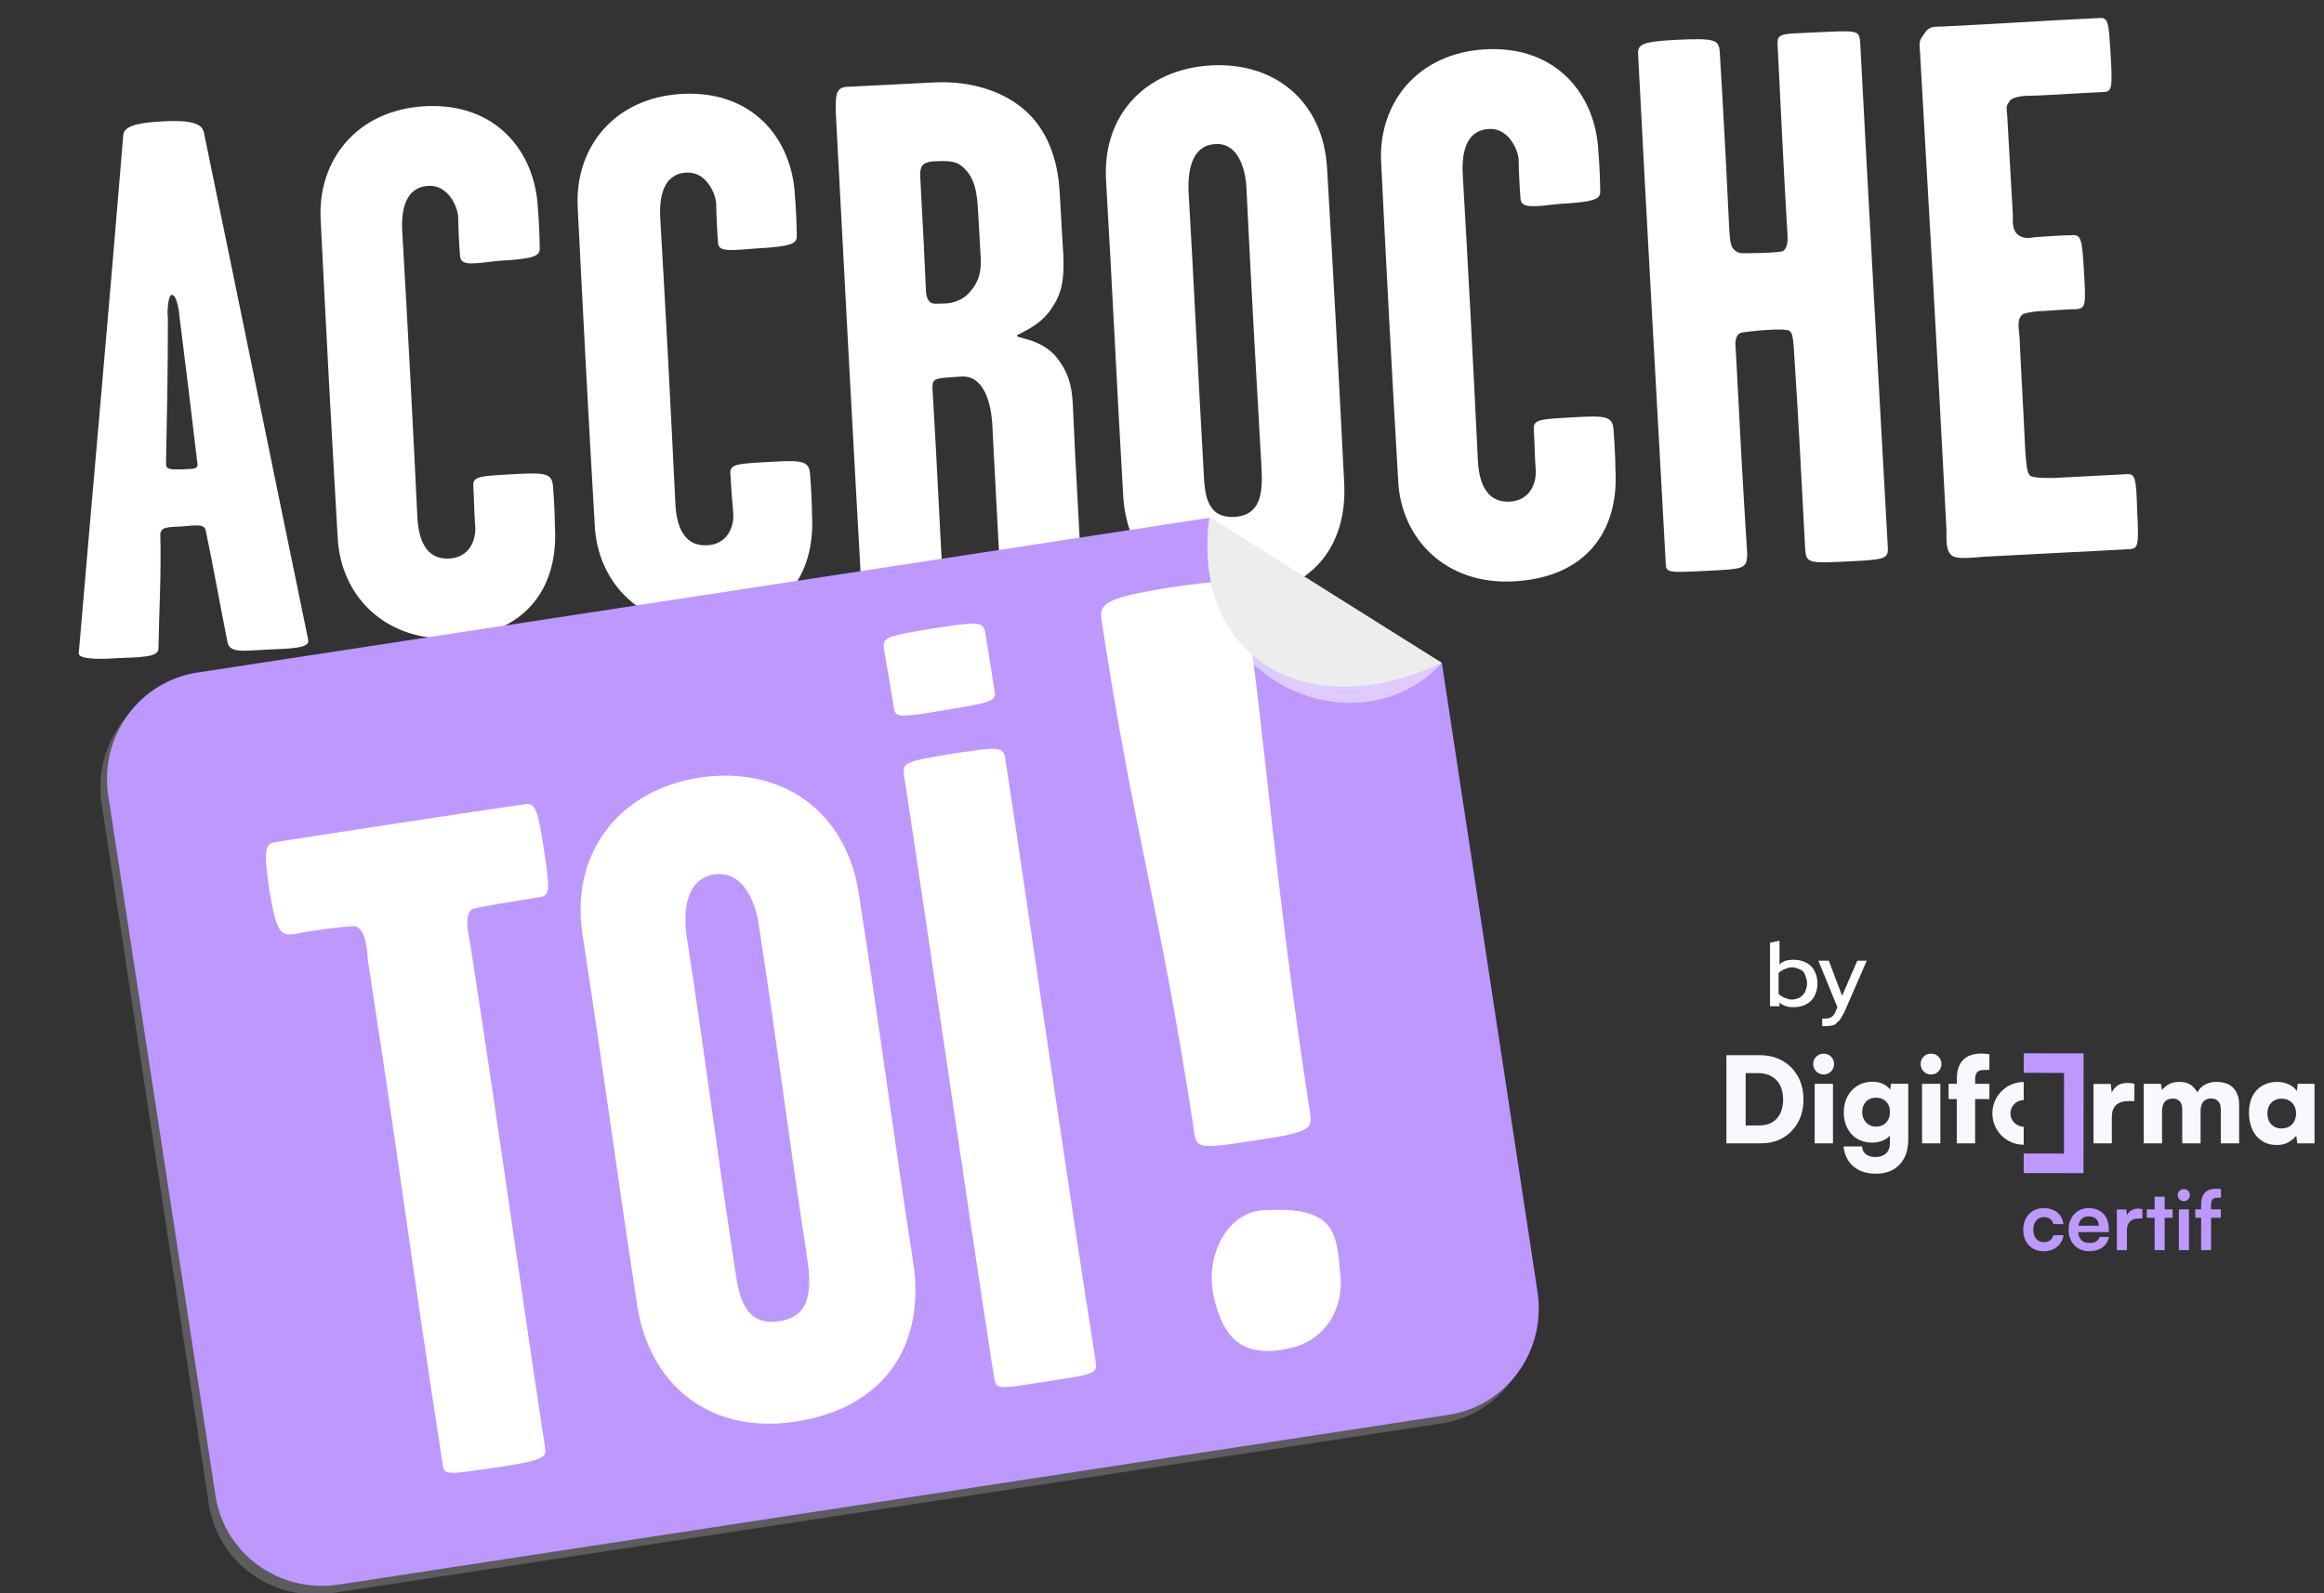 <svg width="245" height="168" viewBox="0 0 245 168" fill="none" xmlns="http://www.w3.org/2000/svg">
<rect x="0" y="0" width="245" height="168" fill="#333333" stroke="none"/>
<g clip-path="url(#clip0_3635_2)">
<path d="M186.6 106.099V99.399L187.6 99.199V101.699C188 101.299 188.5 101.199 189.1 101.199C189.6 101.199 190 101.299 190.4 101.499C190.8 101.699 191.1 101.999 191.3 102.399C191.5 102.799 191.6 103.199 191.6 103.699C191.6 104.199 191.5 104.599 191.3 104.999C191.1 105.399 190.8 105.699 190.4 105.899C190 106.099 189.6 106.199 189.1 106.199C188.8 106.199 188.6 106.199 188.3 106.099C188 105.999 187.8 105.899 187.6 105.699V106.099H186.6ZM188.9 105.399C189.2 105.399 189.5 105.299 189.7 105.199C189.9 105.099 190.1 104.899 190.3 104.599C190.4 104.299 190.5 104.099 190.5 103.699C190.5 103.299 190.4 103.099 190.3 102.799C190.2 102.499 190 102.299 189.7 102.199C189.5 102.099 189.2 101.999 188.9 101.999C188.6 101.999 188.4 102.099 188.1 102.199C187.9 102.299 187.7 102.399 187.5 102.599V104.799C187.7 104.999 187.9 105.099 188.1 105.199C188.4 105.299 188.6 105.399 188.9 105.399Z" fill="white"/>
<path d="M192.599 108.199C192.499 108.199 192.399 108.199 192.299 108.199C192.199 108.199 192.099 108.199 192.099 108.199V107.399C192.199 107.399 192.399 107.399 192.499 107.399C192.899 107.399 193.299 107.199 193.499 106.699L193.699 106.199L191.699 101.299H192.799L194.199 104.999L195.799 101.299H196.799L194.399 106.799C194.199 107.099 194.099 107.399 193.899 107.599C193.699 107.799 193.499 107.999 193.299 108.099C193.199 108.099 192.899 108.199 192.599 108.199Z" fill="white"/>
<path d="M16.7 68.4C16.7 69.3 14.9 69.3 12.3 69.4C11.1 69.5 8.3 69.6 8.3 68.9C10.1 47.8 11.4 33.7 13 14.2C13.1 13.1 15.3 12.9 17.1 12.8C19.1 12.7 21.3 12.7 21.5 14C25.7 34.3 28.2 46.7 32.5 67.5C32.7 68.4 30.3 68.4 28.1 68.5C25.8 68.6 24.3 68.9 24 67.8C23.1 63.3 22.6 60.3 21.7 56C21.6 55.2 20.6 55.4 19.3 55.5C17.8 55.6 17 55.5 16.9 56.3C17 60.7 16.8 63.7 16.7 68.4ZM17.5 48.9C17.5 49.5 17.9 49.5 19.1 49.5C20.1 49.4 21 49.6 20.8 48.8C20.1 42.9 19.7 39.5 18.9 33.2C18.9 32.8 18.6 31 18.1 31.1C17.7 31.1 17.6 33.1 17.7 33.5C17.7 39.7 17.6 43.7 17.5 48.9Z" fill="white"/>
<path d="M48.5 26.999C48.4 25.899 48.3 23.599 48.3 22.799C48.2 21.699 47.2 19.499 45.2 19.599C42.7 19.699 42.3 22.199 42.4 24.299C43 34.599 43.5 44.199 44 54.499C44.1 56.699 44.8 58.999 47.3 58.899C49.6 58.799 50.2 56.799 50.1 55.499C50 54.399 50 53.199 49.9 51.299C49.8 50.199 50.6 50.199 54.1 49.999C57.5 49.799 58.2 49.899 58.3 51.299C58.4 52.499 58.5 54.399 58.5 55.499C58.9 62.099 55.3 66.899 47.8 67.299C40.6 67.699 35.9 62.799 35.6 56.699C34.9 44.699 34.4 35.099 33.8 23.099C33.5 16.899 37.6 11.599 44.8 11.199C52.3 10.799 56.4 15.999 56.7 21.899C56.8 22.899 56.9 25.299 56.9 26.199C56.9 26.999 56.3 27.299 52.6 27.499C49.9 27.799 48.6 28.099 48.5 26.999Z" fill="white"/>
<path d="M75.7 25.601C75.6 24.501 75.5 22.201 75.5 21.401C75.4 20.301 74.4 18.101 72.4 18.201C69.9 18.301 69.5 20.801 69.6 22.901C70.2 33.201 70.7 42.801 71.2 53.101C71.3 55.301 72 57.601 74.5 57.501C76.8 57.401 77.4 55.401 77.3 54.101C77.2 53.001 77.1 51.801 77 50.001C76.9 48.901 77.7 48.901 81.2 48.701C84.6 48.501 85.3 48.601 85.4 50.001C85.5 51.201 85.6 53.101 85.6 54.201C86 60.801 82.4 65.601 74.9 66.001C67.7 66.401 63 61.501 62.7 55.401C62 43.401 61.5 33.801 60.9 21.801C60.6 15.601 64.7 10.301 71.9 9.901C79.4 9.501 83.5 14.701 83.8 20.601C83.9 21.601 84 24.001 84 24.901C84 25.701 83.4 26.001 79.7 26.201C77.1 26.401 75.7 26.601 75.7 25.601Z" fill="white"/>
<path d="M114.1 62.599C114.2 63.9 113.6 63.9 109.8 64.1C106 64.299 105.6 64.4 105.6 62.999C105.2 56.499 104.8 48.3 104.6 44.599C104.4 41.8 103.4 39.599 101.4 39.7C98.6 39.9 98.3 39.8 98.3 40.9C98.8 49.2 99 54.3 99.5 63.2C99.6 64.7 98.9 64.799 94.9 64.999C91.6 65.2 91 65.2 90.9 63.499C90 47.599 88.9 27.099 88.1 11.7C88.1 10.899 88.1 10.1 88.3 9.7C88.7 9 89.3 9.2 90.4 9.1C92.2 9 96.2 8.8 98.3 8.7C101.7 8.5 105.3 9.3 107.9 11.499C110.4 13.6 111.5 16.799 111.7 20.099C111.9 23.2 111.9 23.899 112.1 26.899C112.2 29.2 112 30.799 111 32.3C109.7 34.499 107.2 35.2 107.2 35.4C107.2 35.7 109.8 35.7 111.4 37.7C112.5 39.099 113 40.4 113.1 42.7C113.4 49.9 113.8 55.499 114.1 62.599ZM103.1 22.099C103 20.399 102.8 18.899 101.7 17.799C101.1 17.2 100.6 16.899 98.8 17C98.1 17 97.5 17.099 97.2 17.5C97.1 17.7 97 18 97 18.399C97.4 25.899 97.4 25.899 97.6 30.299C97.6 31 97.7 31.599 98.1 31.899C98.4 32.099 98.9 32 99.6 32C100.3 32 101.6 31.7 102.4 30.599C103.4 29.399 103.4 28.2 103.4 27.399C103.3 25.5 103.2 23.899 103.1 22.099Z" fill="white"/>
<path d="M141.7 50.799C142.1 57.499 138.4 62.499 130.6 62.999C123.2 63.399 118.7 58.699 118.4 52.099C117.7 40.099 117.3 30.999 116.6 18.999C116.2 11.999 120.9 7.299 127.6 6.899C134.5 6.499 139.5 10.799 139.9 17.699C140.6 29.499 141.1 38.899 141.7 50.799ZM131.4 19.799C131.3 17.599 130.4 14.999 128.1 15.199C125.7 15.299 125.2 17.899 125.3 20.199C125.9 30.499 126.3 39.499 126.9 49.899C127 52.099 127.2 54.699 130.2 54.499C133 54.299 133.1 51.799 133 49.499C132.4 39.099 131.9 30.099 131.4 19.799Z" fill="white"/>
<path d="M160.299 20.999C160.199 19.899 160.099 17.599 160.099 16.799C159.999 15.699 158.999 13.499 156.999 13.599C154.499 13.699 154.099 16.199 154.199 18.299C154.799 28.599 155.299 38.199 155.799 48.499C155.899 50.699 156.599 52.999 159.099 52.899C161.399 52.799 161.999 50.799 161.899 49.499C161.799 48.399 161.799 47.199 161.699 45.299C161.599 44.199 162.399 44.199 165.899 43.999C169.299 43.799 169.999 43.899 170.099 45.299C170.199 46.499 170.299 48.399 170.299 49.499C170.699 56.099 167.099 60.899 159.599 61.299C152.399 61.699 147.699 56.799 147.399 50.699C146.699 38.699 146.199 29.099 145.599 17.099C145.299 10.899 149.399 5.599 156.599 5.199C164.099 4.799 168.199 9.999 168.499 15.899C168.599 16.899 168.699 19.299 168.699 20.199C168.699 20.999 168.099 21.299 164.399 21.499C161.699 21.799 160.399 21.999 160.299 20.999Z" fill="white"/>
<path d="M179.7 60.2C175.8 60.4 175.6 60.4 175.6 59.3C174.5 39.2 173.7 25.2 172.7 5.9C172.6 4.7 172.9 4.4 176.7 4.2C180.9 4 181.2 4.2 181.3 5.5C181.7 12.1 182 17.8 182.3 24.2C182.4 25.6 182.4 26.4 183.5 26.7C184.2 26.7 187 26.7 187.9 26.5C188.5 26.2 188.5 25.3 188.4 24.1C188 17.4 187.7 10.6 187.4 4.8C187.3 3.4 187.8 3.6 191.7 3.4C195.8 3.2 196 3.2 196.1 4.4C197.1 23.4 197.9 37.6 199 57.4C199.1 58.9 199.1 59 194.8 59.2C190.6 59.4 190.4 59.4 190.3 57.8C189.9 50.2 189.6 44.2 189.1 36.6C189 35.6 189 34.8 188.3 34.8C187.3 34.6 183.8 35 183.5 35.1C182.9 35.4 182.9 36.1 183 37.1C183.4 44.9 183.7 50.7 184.2 58.5C184.1 60 183.9 60 179.7 60.2Z" fill="white"/>
<path d="M205.8 58.6C205.1 58.1 205.2 56.9 205.2 55.9C204.2 36.7 203.5 24.5 202.4 5.3C202.3 4.3 202.4 4.2 202.9 3.5C203.3 2.8 203.9 2.8 204.7 2.8C209.1 2.6 216.9 2.1 221.3 1.9C222.3 1.8 222.3 2.5 222.5 5.6C222.7 9.2 222.7 9.7 221.7 9.7C219.5 9.8 215.2 10.1 213.7 10.1C213.1 10.1 212.1 10.3 211.9 10.6C211.5 11.2 211.5 11.1 211.6 12.1C211.9 17.5 211.9 17.3 212.2 22.7C212.2 23.4 212.1 24.3 212.8 24.8C213.4 25.2 213.9 25.1 214.6 25C216 24.9 217.7 24.8 218.4 24.8C219.4 24.7 219.5 25.2 219.7 28.7C219.9 32.1 219.9 32.5 218.9 32.6C218.3 32.6 216.7 32.7 215.3 32.8C214.5 32.8 213.6 33 213.3 33.1C212.6 33.6 212.8 34.4 212.9 35.5C213.2 41.9 213.2 41 213.5 47.4C213.6 48.4 213.6 50 214.1 50.2C214.5 50.4 215.6 50.4 216.5 50.4C218.7 50.3 221.9 50.1 224.1 50C225.1 49.9 225.2 50.3 225.3 53.8C225.5 57.5 225.4 57.8 224.6 57.9C221.2 58.1 212.7 58.5 209.2 58.7C207.8 58.8 206.4 59 205.8 58.6Z" fill="white"/>
<path opacity="0.2" d="M151.3 70.8L161.4 137.2C162.3 143.4 158.1 149.2 151.9 150.1L34.9 168C28.7 168.9 22.9 164.7 22 158.5L10.7 84.7C9.8 78.5 14 72.7 20.2 71.8L126.8 55.5L151.3 70.8Z" fill="white"/>
<path d="M152.001 69.9L162.101 136.3C163.001 142.5 158.801 148.3 152.601 149.2L35.601 167.1C29.401 168 23.601 163.8 22.701 157.6L11.401 83.8C10.501 77.6 14.701 71.8 20.901 70.9L127.501 54.6L152.001 69.9Z" fill="url(#paint0_linear_3635_2)"/>
<path d="M37.6 97.701C37.1 97.601 35.8 97.801 34.7 97.901C33.3 98.101 31.9 98.301 31 98.501C29.5 98.701 29.1 98.101 28.4 93.901C27.8 89.701 27.9 89.001 29 88.801C35.3 87.801 49.1 85.701 55.3 84.801C56.5 84.601 56.7 85.501 57.3 89.301C58 93.901 58 94.401 56.9 94.601C55.7 94.801 54.3 95.001 52.6 95.301C51.5 95.501 50.2 95.701 49.7 95.901C48.9 96.701 49.4 98.401 49.6 99.701C53 121.701 54.2 131.101 57.5 152.901C57.6 153.801 56.6 154.101 51.9 154.801C47.7 155.401 46.8 155.601 46.7 154.601C43.3 132.701 42.2 123.301 38.8 101.401C38.7 100.001 38.6 98.301 37.6 97.701Z" fill="white"/>
<path d="M83.9 149.901C74.7 151.301 68.5 145.901 67.2 137.801C64.9 122.801 63.7 113.401 61.4 98.501C60.1 89.801 65.4 83.301 73.7 82.001C82.3 80.701 89.1 85.401 90.5 94.001C92.8 108.701 94 118.401 96.3 133.301C97.5 141.601 93.5 148.401 83.9 149.901ZM75.3 92.201C72.3 92.701 72 96.001 72.4 98.801C74.4 111.701 75.5 120.901 77.5 133.901C77.9 136.701 78.5 139.901 82.2 139.301C85.7 138.801 85.5 135.501 85.1 132.701C83.1 119.701 82 110.501 80 97.601C79.6 94.801 78.2 91.801 75.3 92.201Z" fill="white"/>
<path d="M110.1 145.701C105.2 146.501 105 146.501 104.8 145.301C101.5 123.901 98.4 102.101 95.3 81.701C95.1 80.401 95.5 80.302 100.2 79.501C105.5 78.701 105.8 78.701 106 80.102C108.1 93.802 112.1 121.901 115.5 143.501C115.7 144.801 115.6 144.901 110.1 145.701Z" fill="white"/>
<path d="M99.5 74.9C94.6 75.7 94.4 75.7 94.2 74.5C93.5 70 93.9 72.7 93.2 68.5C93 67.2 93.4 67.1 98.1 66.3C103.4 65.5 103.7 65.5 103.9 66.9C104.8 72.6 104.4 69.8 104.8 72.6C105.1 73.9 105 74 99.5 74.9Z" fill="white"/>
<path d="M133.6 127.601C141 127.201 140.9 130.301 141.3 134.401C141.7 138.201 139.5 141.501 135.8 142.201C130.3 143.401 128.8 140.201 128 136.901C126.9 132.501 129.4 127.501 133.6 127.601ZM132 120.301C126.4 121.201 126.1 121.001 125.9 119.401C122.2 95.101 119.7 88.901 116.1 65.201C115.8 63.401 117.6 62.901 123 62.001C129.2 61.101 130.9 60.901 131.2 63.001C133.4 77.601 134.3 92.701 138.1 117.301C138.4 119.101 138.1 119.401 132 120.301Z" fill="white"/>
<g opacity="0.5">
<path d="M152.001 69.9L127.901 57.5C126.001 72 143.401 79.3 152.001 69.9Z" fill="white"/>
</g>
<path d="M152 69.9L127.5 54.5C125.5 69 137.4 76.7 152 69.9Z" fill="#EDEDED"/>
<g clip-path="url(#clip1_3635_2)">
<path d="M219.656 111.067L219.648 123.7L213.341 123.696L213.342 121.632L217.588 121.635L217.594 113.129L213.347 113.127L213.349 111.062L219.656 111.067Z" fill="#BE97FF"/>
<path d="M185.636 120.558H182V111.264H185.511C186.422 111.264 187.223 111.461 187.913 111.853C188.602 112.248 189.144 112.795 189.536 113.498C189.929 114.201 190.124 115.014 190.124 115.935C190.124 116.856 189.935 117.64 189.553 118.334C189.174 119.028 188.646 119.573 187.974 119.967C187.301 120.361 186.521 120.556 185.635 120.556L185.636 120.558ZM184.031 112.193V119.655L183.066 118.674H185.436C185.971 118.674 186.429 118.566 186.808 118.348C187.188 118.13 187.479 117.816 187.679 117.406C187.88 116.996 187.981 116.506 187.981 115.937C187.981 115.368 187.874 114.85 187.66 114.437C187.448 114.022 187.141 113.704 186.744 113.483C186.347 113.261 185.868 113.149 185.309 113.149H183.066L184.031 112.195V112.193Z" fill="#FBF7FF"/>
<path d="M192.257 113.298C191.947 113.298 191.686 113.191 191.474 112.977C191.261 112.764 191.153 112.502 191.153 112.192C191.153 111.881 191.26 111.623 191.474 111.414C191.686 111.204 191.947 111.1 192.257 111.1C192.567 111.1 192.815 111.204 193.029 111.414C193.241 111.623 193.349 111.883 193.349 112.192C193.349 112.5 193.243 112.764 193.029 112.977C192.815 113.189 192.559 113.298 192.257 113.298ZM191.305 120.558V114.278H193.236V120.558H191.305Z" fill="#FBF7FF"/>
<path d="M194.376 117.304C194.376 116.667 194.503 116.107 194.759 115.62C195.013 115.135 195.368 114.753 195.825 114.478C196.281 114.202 196.8 114.062 197.385 114.062C197.878 114.062 198.303 114.164 198.658 114.364C199.013 114.565 199.257 114.828 199.391 115.156L199.203 115.282L199.353 114.277H201.171V120.156C201.171 120.901 201.034 121.544 200.757 122.084C200.48 122.623 200.088 123.038 199.578 123.327C199.068 123.617 198.453 123.76 197.735 123.76C196.774 123.76 195.992 123.502 195.391 122.987C194.788 122.472 194.442 121.771 194.35 120.883H196.305C196.323 121.236 196.455 121.51 196.706 121.707C196.957 121.904 197.295 122.002 197.721 122.002C198.19 122.002 198.559 121.872 198.831 121.612C199.102 121.353 199.238 121.002 199.238 120.557V119.226L199.451 119.39C199.317 119.716 199.057 119.98 198.674 120.182C198.289 120.383 197.847 120.484 197.345 120.484C196.76 120.484 196.244 120.35 195.797 120.083C195.349 119.814 195.001 119.442 194.75 118.964C194.499 118.486 194.374 117.935 194.374 117.307L194.376 117.304ZM196.319 117.253C196.319 117.555 196.382 117.82 196.507 118.05C196.633 118.281 196.803 118.462 197.021 118.596C197.239 118.731 197.49 118.797 197.773 118.797C198.057 118.797 198.324 118.732 198.545 118.602C198.766 118.472 198.939 118.291 199.059 118.061C199.181 117.831 199.24 117.56 199.24 117.251C199.24 116.943 199.179 116.676 199.059 116.454C198.937 116.233 198.766 116.058 198.545 115.933C198.324 115.807 198.063 115.744 197.761 115.744C197.477 115.744 197.227 115.807 197.009 115.933C196.791 116.058 196.622 116.234 196.5 116.459C196.378 116.686 196.319 116.95 196.319 117.251V117.253Z" fill="#FBF7FF"/>
<path d="M203.58 113.298C203.27 113.298 203.009 113.191 202.796 112.977C202.584 112.764 202.476 112.502 202.476 112.192C202.476 111.881 202.582 111.623 202.796 111.414C203.009 111.204 203.27 111.1 203.58 111.1C203.89 111.1 204.137 111.204 204.351 111.414C204.564 111.623 204.672 111.883 204.672 112.192C204.672 112.5 204.565 112.764 204.351 112.977C204.137 113.189 203.881 113.298 203.58 113.298ZM202.627 120.558V114.278H204.558V120.558H202.627Z" fill="#FBF7FF"/>
<path d="M205.423 114.279H209.725V115.887H205.423V114.279ZM209.725 111.163V112.82H209.185C208.791 112.82 208.533 112.913 208.408 113.096C208.282 113.281 208.22 113.506 208.22 113.775V120.557H206.288V113.776C206.288 113.148 206.393 112.637 206.602 112.245C206.811 111.85 207.107 111.561 207.492 111.372C207.877 111.184 208.331 111.09 208.859 111.09C208.993 111.09 209.132 111.097 209.279 111.109C209.425 111.121 209.573 111.14 209.725 111.165V111.163Z" fill="#FBF7FF"/>
<path d="M225.015 114.278V116.1H224.4C223.848 116.1 223.416 116.234 223.103 116.501C222.789 116.77 222.633 117.213 222.633 117.832V120.557H220.701V114.291H222.519L222.669 115.634H222.493C222.577 115.215 222.767 114.87 223.065 114.598C223.361 114.326 223.765 114.189 224.275 114.189C224.392 114.189 224.512 114.196 224.632 114.209C224.754 114.221 224.881 114.244 225.015 114.278Z" fill="#FBF7FF"/>
<path d="M227.926 120.559H225.994V114.279H227.8L228.013 115.359L227.812 115.132C227.938 114.881 228.164 114.642 228.49 114.417C228.816 114.192 229.239 114.078 229.756 114.078C230.308 114.078 230.75 114.216 231.085 114.493C231.419 114.769 231.667 115.13 231.825 115.573H231.524C231.625 115.13 231.867 114.769 232.252 114.493C232.637 114.218 233.096 114.078 233.631 114.078C234.443 114.078 235.049 114.294 235.449 114.725C235.85 115.156 236.052 115.732 236.052 116.452V120.559H234.12V116.991C234.12 116.597 234.026 116.304 233.838 116.112C233.65 115.92 233.401 115.823 233.093 115.823C232.908 115.823 232.734 115.863 232.567 115.941C232.4 116.021 232.262 116.159 232.152 116.356C232.044 116.554 231.989 116.831 231.989 117.192V120.559H230.057V116.991C230.057 116.597 229.965 116.308 229.782 116.119C229.597 115.931 229.352 115.837 229.042 115.837C228.857 115.837 228.68 115.877 228.509 115.955C228.338 116.035 228.197 116.173 228.089 116.37C227.981 116.567 227.926 116.841 227.926 117.194V120.561V120.559Z" fill="#FBF7FF"/>
<path d="M242.232 114.279H243.999V120.559H242.181L242.08 119.755C241.896 119.988 241.633 120.212 241.29 120.421C240.946 120.63 240.529 120.735 240.036 120.735C239.417 120.735 238.886 120.588 238.444 120.295C238.001 120.002 237.664 119.598 237.434 119.083C237.204 118.568 237.089 117.98 237.089 117.318C237.089 116.655 237.214 116.06 237.465 115.578C237.716 115.097 238.064 114.727 238.512 114.467C238.959 114.207 239.471 114.078 240.048 114.078C240.49 114.078 240.905 114.165 241.29 114.342C241.674 114.518 241.955 114.751 242.129 115.045L242.23 114.279H242.232ZM242.056 117.419C242.056 117.101 241.991 116.824 241.861 116.59C241.732 116.356 241.551 116.173 241.321 116.044C241.091 115.915 240.826 115.849 240.525 115.849C240.224 115.849 239.961 115.915 239.734 116.049C239.508 116.184 239.335 116.367 239.214 116.602C239.092 116.836 239.032 117.108 239.032 117.419C239.032 117.729 239.093 118.001 239.214 118.235C239.335 118.469 239.508 118.654 239.734 118.788C239.961 118.922 240.224 118.989 240.525 118.989C240.826 118.989 241.091 118.924 241.321 118.793C241.551 118.664 241.73 118.479 241.861 118.24C241.99 118.001 242.056 117.728 242.056 117.417V117.419Z" fill="#FBF7FF"/>
<path d="M213.344 118.803C212.569 118.803 211.942 118.174 211.942 117.399C211.942 116.625 212.571 115.995 213.344 115.995V114.09C211.519 114.09 210.04 115.571 210.04 117.399C210.04 119.227 211.519 120.708 213.344 120.708V118.803Z" fill="#FBF7FF"/>
<path d="M231.429 127.52H232.046V126.998C232.046 125.831 232.663 125.344 233.593 125.344C233.758 125.344 233.958 125.352 234.14 125.387V126.293H233.767C233.228 126.293 233.097 126.571 233.097 126.998V127.52H234.123V128.408H233.097V131.82H232.046V128.408H231.429V127.52Z" fill="#BE97FF"/>
<path d="M230.229 126.659C229.864 126.659 229.577 126.371 229.577 126.014C229.577 125.657 229.864 125.379 230.229 125.379C230.577 125.379 230.863 125.657 230.863 126.014C230.863 126.371 230.577 126.659 230.229 126.659ZM229.699 131.821V127.52H230.759V131.821H229.699Z" fill="#BE97FF"/>
<path d="M228.205 131.821H227.145V128.408H226.319V127.52H227.145V126.18H228.205V127.52H229.04V128.408H228.205V131.821Z" fill="#BE97FF"/>
<path d="M225.857 127.502V128.486H225.466C224.701 128.486 224.223 128.895 224.223 129.731V131.82H223.163V127.528H224.163L224.223 128.155C224.406 127.729 224.814 127.441 225.388 127.441C225.536 127.441 225.683 127.459 225.857 127.502Z" fill="#BE97FF"/>
<path d="M220.246 131.933C218.968 131.933 218.073 131.001 218.073 129.669C218.073 128.32 218.951 127.389 220.211 127.389C221.497 127.389 222.314 128.25 222.314 129.591V129.913L219.081 129.922C219.16 130.679 219.559 131.062 220.263 131.062C220.846 131.062 221.228 130.836 221.35 130.427H222.332C222.149 131.367 221.367 131.933 220.246 131.933ZM220.22 128.259C219.594 128.259 219.212 128.599 219.107 129.243H221.263C221.263 128.651 220.854 128.259 220.22 128.259Z" fill="#BE97FF"/>
<path d="M213.296 129.661C213.296 128.329 214.174 127.389 215.443 127.389C216.616 127.389 217.415 128.042 217.528 129.077H216.468C216.346 128.59 215.99 128.338 215.486 128.338C214.808 128.338 214.356 128.851 214.356 129.661C214.356 130.47 214.773 130.975 215.451 130.975C215.981 130.975 216.355 130.714 216.468 130.244H217.537C217.407 131.245 216.572 131.933 215.451 131.933C214.148 131.933 213.296 131.027 213.296 129.661Z" fill="#BE97FF"/>
</g>
</g>
<defs>
<linearGradient id="paint0_linear_3635_2" x1="11.269" y1="110.934" x2="162.303" y2="110.934" gradientUnits="userSpaceOnUse">
<stop stop-color="#BE97FF"/>
<stop offset="1" stop-color="#BE97FF"/>
</linearGradient>
<clipPath id="clip0_3635_2">
<rect width="245" height="168" fill="white"/>
</clipPath>
<clipPath id="clip1_3635_2">
<rect width="62" height="21" fill="white" transform="translate(182 111)"/>
</clipPath>
</defs>
</svg>
